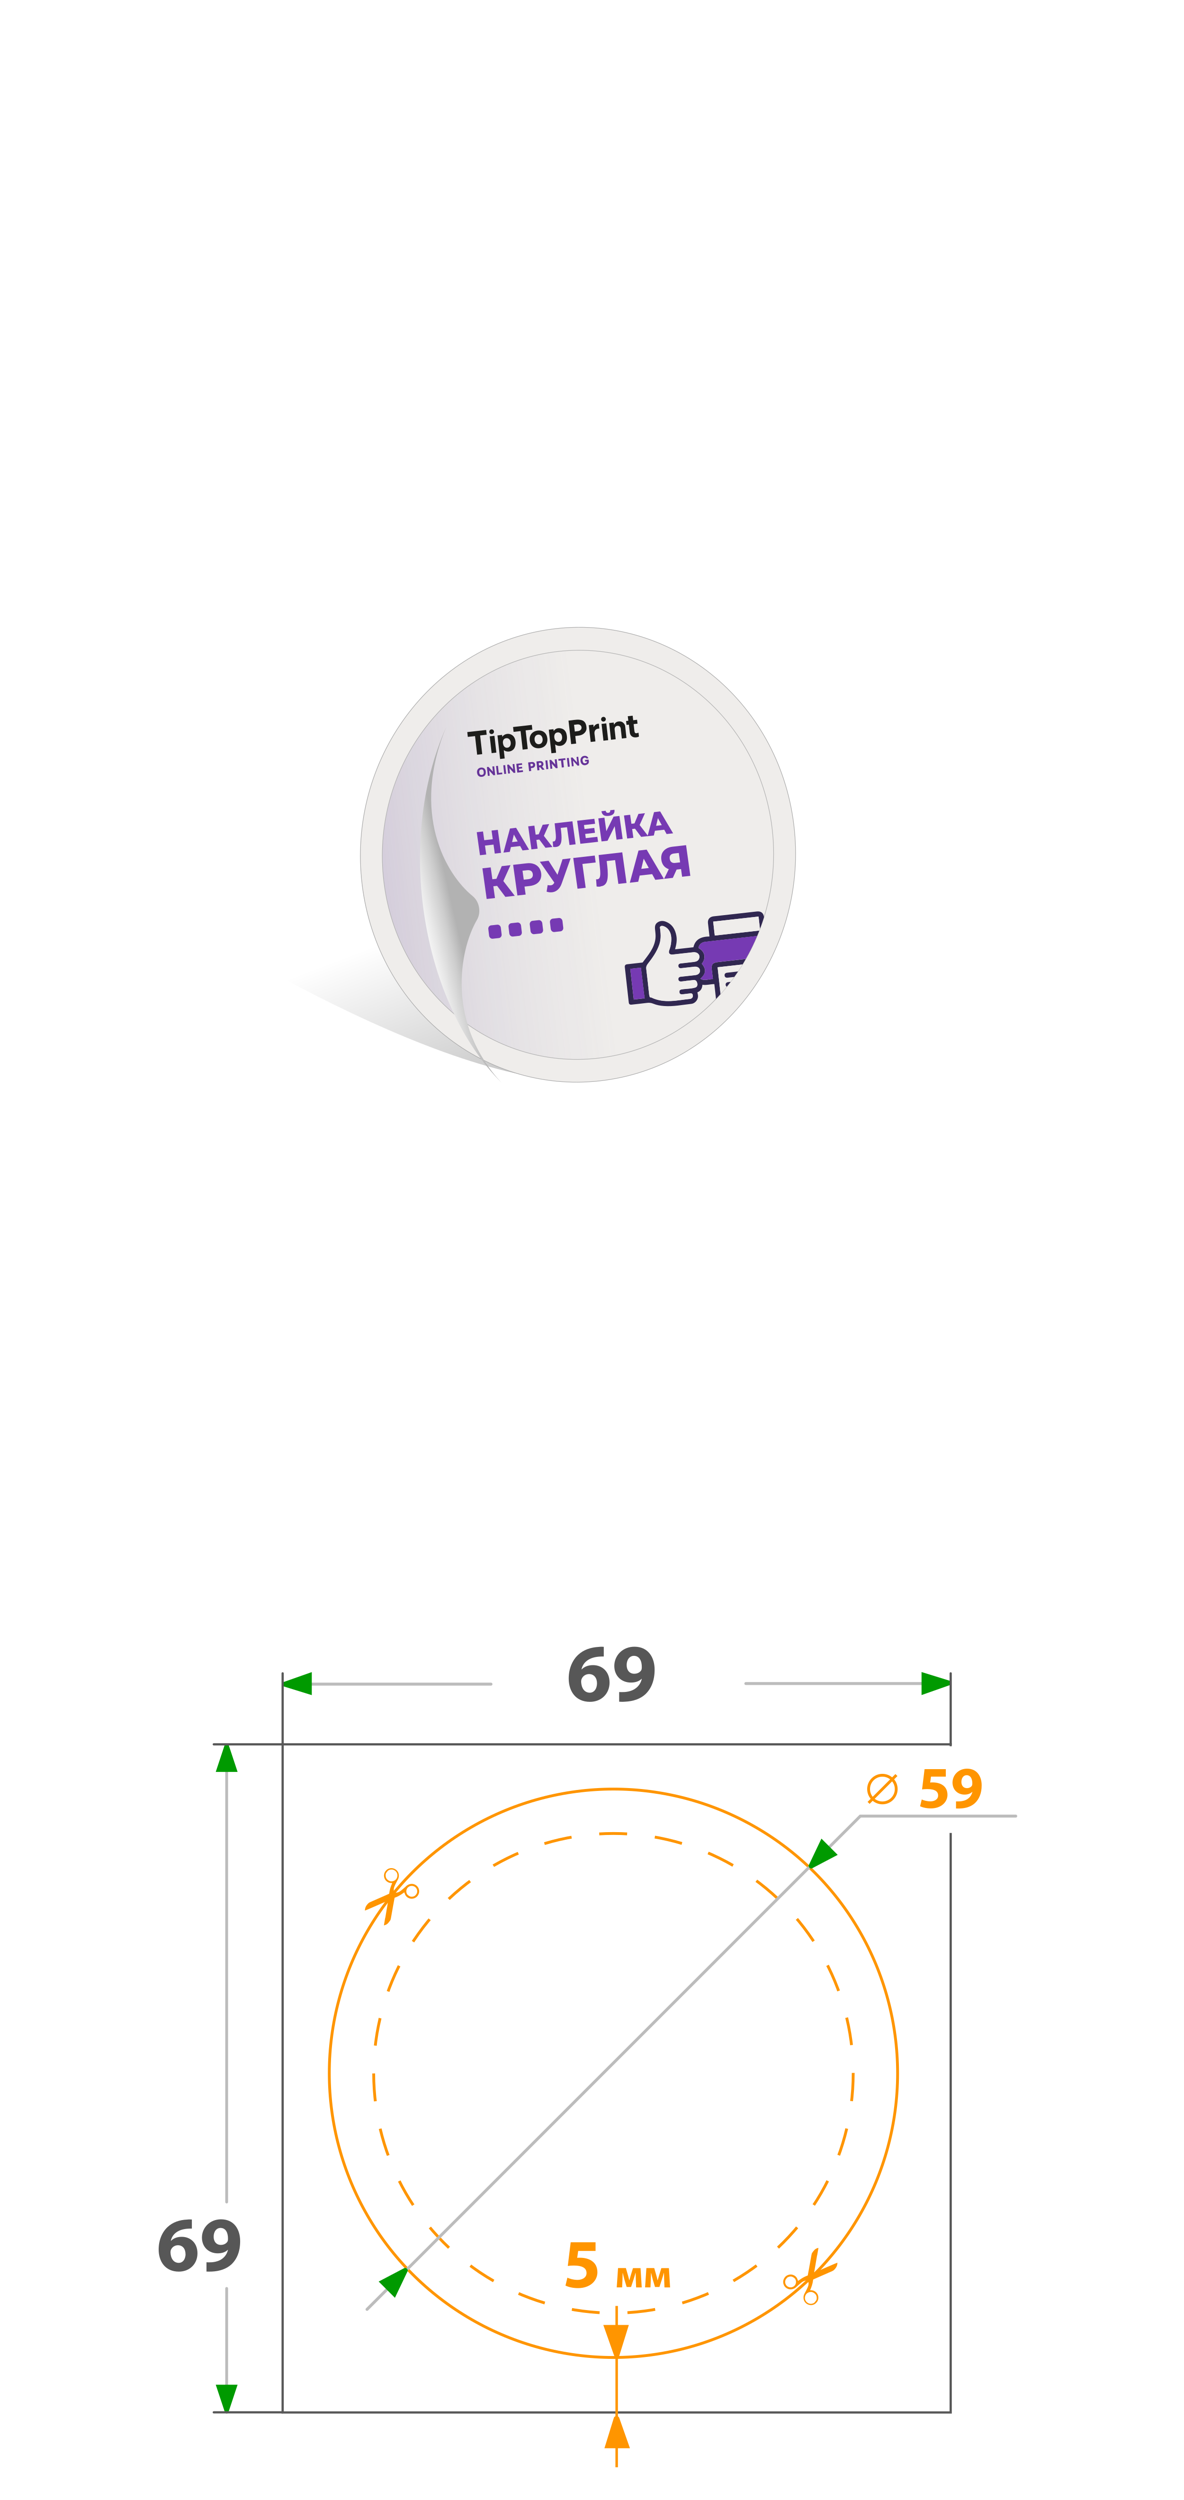 <?xml version="1.0" encoding="UTF-8"?>
<svg id="_Слой_2" data-name="Слой_2" xmlns="http://www.w3.org/2000/svg" xmlns:xlink="http://www.w3.org/1999/xlink" viewBox="0 0 180 379.98">
  <defs>
    <style>
      .cls-1 {
        stroke-dasharray: 4.24 4.24;
      }

      .cls-1, .cls-2, .cls-3, .cls-4, .cls-5, .cls-6, .cls-7, .cls-8 {
        stroke-miterlimit: 10;
      }

      .cls-1, .cls-9, .cls-4, .cls-6, .cls-8 {
        fill: none;
      }

      .cls-1, .cls-7 {
        stroke: #ff9500;
        stroke-width: .43px;
      }

      .cls-10 {
        fill: url(#_Безымянный_градиент_115);
      }

      .cls-11 {
        fill: #ff9500;
      }

      .cls-12 {
        fill: #009a00;
      }

      .cls-13, .cls-3, .cls-7 {
        fill: #fff;
      }

      .cls-2 {
        fill: url(#_Безымянный_градиент_52);
        stroke: #b2b2b2;
        stroke-width: .09px;
      }

      .cls-14 {
        fill: #867d98;
      }

      .cls-3 {
        stroke-width: .34px;
      }

      .cls-3, .cls-8 {
        stroke: #585858;
      }

      .cls-15 {
        fill: url(#_Безымянный_градиент_187);
        filter: url(#drop-shadow-1);
      }

      .cls-16, .cls-5 {
        fill: #efedeb;
      }

      .cls-4 {
        stroke-width: .43px;
      }

      .cls-4, .cls-6 {
        stroke: #bcbcbc;
      }

      .cls-4, .cls-6, .cls-8 {
        stroke-linecap: round;
      }

      .cls-17 {
        clip-path: url(#clippath-1);
      }

      .cls-5 {
        stroke: #ababab;
        stroke-width: .09px;
      }

      .cls-18 {
        fill: #575757;
      }

      .cls-6 {
        stroke-width: .45px;
      }

      .cls-19 {
        fill: #1d1d1b;
      }

      .cls-20 {
        fill: #573085;
      }

      .cls-21 {
        fill: #653398;
      }

      .cls-22 {
        fill: #763ab3;
      }

      .cls-23 {
        clip-path: url(#clippath-2);
      }

      .cls-24 {
        fill: url(#linear-gradient);
      }

      .cls-8 {
        stroke-width: .34px;
      }

      .cls-25 {
        clip-path: url(#clippath);
      }

      .cls-26 {
        fill: #302750;
      }
    </style>
    <linearGradient id="_Безымянный_градиент_115" data-name="Безымянный градиент 115" x1="73.9" y1="137.24" x2="91.1" y2="182.23" gradientUnits="userSpaceOnUse">
      <stop offset="0" stop-color="#000" stop-opacity="0"/>
      <stop offset="1" stop-color="#000" stop-opacity=".4"/>
    </linearGradient>
    <linearGradient id="linear-gradient" x1="107.6" y1="130.24" x2="-17.51" y2="128.8" gradientUnits="userSpaceOnUse">
      <stop offset=".32" stop-color="#b2b2b2"/>
      <stop offset=".34" stop-color="#cdcdcd"/>
      <stop offset=".36" stop-color="#e8e8e8"/>
      <stop offset=".38" stop-color="#f9f9f9"/>
      <stop offset=".39" stop-color="#fff"/>
      <stop offset=".4" stop-color="#f0f0f0"/>
      <stop offset=".41" stop-color="#cbcbcb"/>
      <stop offset=".43" stop-color="#8f8f8f"/>
      <stop offset=".44" stop-color="#666"/>
    </linearGradient>
    <linearGradient id="_Безымянный_градиент_52" data-name="Безымянный градиент 52" x1="119.38" y1="126.03" x2="31.09" y2="136.96" gradientUnits="userSpaceOnUse">
      <stop offset=".33" stop-color="#656198" stop-opacity="0"/>
      <stop offset=".5" stop-color="#655898" stop-opacity=".07"/>
      <stop offset=".8" stop-color="#654398" stop-opacity=".26"/>
      <stop offset="1" stop-color="#653398" stop-opacity=".4"/>
    </linearGradient>
    <linearGradient id="_Безымянный_градиент_187" data-name="Безымянный градиент 187" x1="-949.69" y1="2574.78" x2="-969.5" y2="2557.13" gradientTransform="translate(-1535.44 -2495.49) rotate(-61.98) scale(1.11 1.03) skewX(-10.16)" gradientUnits="userSpaceOnUse">
      <stop offset=".2" stop-color="#b2b2b2"/>
      <stop offset=".26" stop-color="#cdcdcd"/>
      <stop offset=".34" stop-color="#e8e8e8"/>
      <stop offset=".4" stop-color="#f9f9f9"/>
      <stop offset=".46" stop-color="#fff"/>
      <stop offset=".48" stop-color="#f0f0f0"/>
      <stop offset=".54" stop-color="#cbcbcb"/>
      <stop offset=".61" stop-color="#8f8f8f"/>
      <stop offset=".66" stop-color="#666"/>
    </linearGradient>
    <filter id="drop-shadow-1" x="59.76" y="106.37" width="12.38" height="54.13" filterUnits="userSpaceOnUse">
      <feOffset dx="4.09" dy="4.09"/>
      <feGaussianBlur result="blur" stdDeviation="5.45"/>
      <feFlood flood-color="#000" flood-opacity=".25"/>
      <feComposite in2="blur" operator="in"/>
      <feComposite in="SourceGraphic"/>
    </filter>
    <clipPath id="clippath">
      <rect class="cls-9" x="54.31" y="284.52" width="11.01" height="7.89" transform="translate(349.42 342.49) rotate(112.28)"/>
    </clipPath>
    <clipPath id="clippath-1">
      <rect class="cls-9" x="117.47" y="341.96" width="11.01" height="7.89" transform="translate(-243.72 328.54) rotate(-67.72)"/>
    </clipPath>
    <clipPath id="clippath-2">
      <path class="cls-9" d="M117.37,125.82c2.08,17.02-9.44,32.66-25.73,34.94-16.3,2.27-31.2-9.68-33.28-26.7-2.08-17.02,9.44-32.66,25.73-34.94,16.3-2.27,31.2,9.68,33.28,26.7Z"/>
    </clipPath>
  </defs>
  <g id="_Слой_1-2" data-name="Слой_1">
    <g>
      <rect class="cls-13" width="180" height="180"/>
      <path class="cls-10" d="M110.27,139.58s1.88,24.77-22.25,24.77-66.8-28.55-66.8-28.55V60.34l96.59,55.45-7.55,23.79Z"/>
      <path class="cls-24" d="M120.3,125.45c2.3,18.82-10.43,36.11-28.45,38.63-18.02,2.51-34.49-10.7-36.8-29.52-2.3-18.82,10.43-36.11,28.45-38.63,18.02-2.51,34.49,10.7,36.8,29.52Z"/>
      <path class="cls-5" d="M120.68,125.35c2.32,18.92-10.49,36.32-28.61,38.84-18.12,2.53-34.69-10.76-37.01-29.69-2.32-18.92,10.49-36.32,28.61-38.84,18.12-2.53,34.69,10.76,37.01,29.69Z"/>
      <path class="cls-2" d="M117.37,125.82c2.08,17.02-9.44,32.66-25.73,34.94-16.3,2.27-31.2-9.68-33.28-26.7-2.08-17.02,9.44-32.66,25.73-34.94,16.3-2.27,31.2,9.68,33.28,26.7Z"/>
      <g>
        <path class="cls-22" d="M73.92,129.89l-.95.11-.49-3.5.95-.11.49,3.5ZM75.09,128.38l-1.42.16-.11-.82,1.42-.16.11.82ZM74.73,126.25l.95-.11.49,3.5-.95.11-.49-3.5Z"/>
        <path class="cls-22" d="M76.54,129.6l.99-3.66.93-.11,1.97,3.33-.99.11-1.57-2.88.37-.04-.74,3.14-.97.11ZM77.25,128.82l.14-.76,1.63-.19.35.7-2.12.24Z"/>
        <path class="cls-22" d="M80.79,129.11l-.49-3.5.94-.11.49,3.5-.94.11ZM81.28,127.7l-.11-.8,1.21-.14.11.8-1.21.14ZM82.61,127.24h-.89l.78-1.87.99-.11-.89,1.98ZM82.93,128.87l-1.17-1.56.69-.55,1.54,1.99-1.07.12Z"/>
        <path class="cls-22" d="M84.53,128.75c-.06,0-.13,0-.21,0-.07,0-.15,0-.23-.02l-.06-.82s.09,0,.13,0c.13-.01.22-.08.27-.2.05-.12.08-.27.08-.47,0-.2-.01-.43-.04-.69l-.15-1.4,2.7-.31.49,3.5-.93.11-.41-2.93.24.2-1.35.15.16-.25.09.8c.04.34.06.65.06.92,0,.28-.02.51-.07.71-.05.2-.14.36-.26.48-.12.12-.29.19-.5.21Z"/>
        <path class="cls-22" d="M89.06,127.4l1.75-.2.11.76-2.69.3-.49-3.5,2.62-.3.11.76-1.69.19.27,1.97ZM88.8,126.03l1.55-.18.1.74-1.55.18-.1-.74Z"/>
        <path class="cls-22" d="M91.45,127.9l-.49-3.5.93-.11.29,2.05,1.1-2.21.89-.1.49,3.5-.93.11-.28-2.05-1.09,2.21-.89.1ZM92.53,124.02c-.35.04-.61,0-.78-.13-.17-.12-.28-.32-.31-.58l.64-.07c.02.12.06.2.12.25.06.05.15.07.27.06.12-.01.2-.05.25-.12.05-.06.06-.15.05-.27l.64-.07c.04.26-.01.47-.15.63-.14.16-.38.26-.73.3Z"/>
        <path class="cls-22" d="M95.35,127.46l-.49-3.5.94-.11.49,3.5-.94.11ZM95.83,126.05l-.11-.8,1.21-.14.11.8-1.21.14ZM97.17,125.59h-.89s.78-1.87.78-1.87l.99-.11-.89,1.98ZM97.48,127.22l-1.17-1.56.69-.56,1.54,1.99-1.07.12Z"/>
        <path class="cls-22" d="M98.44,127.11l.99-3.66.93-.11,1.97,3.33-.99.11-1.57-2.88.37-.04-.74,3.14-.97.11ZM99.15,126.34l.14-.76,1.64-.19.34.7-2.12.24Z"/>
        <path class="cls-22" d="M73.99,136.65l-.65-4.66,1.26-.14.65,4.66-1.26.14ZM74.64,134.76l-.15-1.07,1.62-.18.15,1.07-1.62.18ZM76.41,134.15h-1.18s1.05-2.49,1.05-2.49l1.33-.15-1.19,2.64ZM76.83,136.33l-1.56-2.08.93-.74,2.06,2.66-1.42.16Z"/>
        <path class="cls-22" d="M78.66,136.12l-.65-4.66,2.04-.23c.41-.05.77-.02,1.08.09.31.1.57.28.77.52.2.24.32.54.37.9.05.35,0,.66-.12.94-.13.28-.33.5-.6.67-.28.17-.62.28-1.03.33l-1.34.15.48-.64.25,1.79-1.26.14ZM79.7,134.32l-.64-.54,1.26-.14c.26-.03.45-.11.56-.25s.15-.31.12-.52c-.03-.22-.12-.38-.26-.48s-.35-.14-.61-.11l-1.26.14.48-.67.36,2.58Z"/>
        <path class="cls-22" d="M84.66,134.72l-2.59-3.73,1.33-.15,1.82,2.87-.56,1.01ZM83.27,134.54c.26.05.47.05.62,0,.15-.05.28-.17.38-.38l.17-.36.09-.14.99-3.05,1.23-.14-1.35,3.81c-.13.38-.31.68-.54.9-.22.22-.49.37-.79.43-.3.06-.62.04-.97-.07l.16-1.01Z"/>
        <path class="cls-22" d="M87.8,135.08l-.65-4.66,3.27-.37.14,1.05-2.3.26.24-.32.54,3.91-1.24.14Z"/>
        <path class="cls-22" d="M91.28,134.77c-.08,0-.18.01-.27.01-.1,0-.2-.01-.31-.03l-.08-1.09c.06,0,.12,0,.18,0,.17-.02.3-.11.36-.26.07-.15.1-.36.1-.63,0-.27-.02-.57-.06-.93l-.19-1.87,3.59-.41.65,4.66-1.24.14-.54-3.91.32.26-1.8.2.21-.34.12,1.07c.05.45.08.87.08,1.23,0,.37-.03.69-.09.95-.07.27-.18.48-.34.63-.16.16-.38.25-.66.28Z"/>
        <path class="cls-22" d="M95.75,134.18l1.32-4.89,1.24-.14,2.62,4.44-1.31.15-2.1-3.84.5-.06-.99,4.19-1.29.15ZM96.71,133.15l.19-1.01,2.18-.25.46.94-2.83.32Z"/>
        <path class="cls-22" d="M103.7,133.28l-.2-1.45.34.24-1.13.13c-.4.04-.75.01-1.06-.09-.31-.11-.56-.28-.75-.52-.19-.24-.31-.54-.36-.89-.05-.37-.01-.69.11-.98.13-.28.33-.51.61-.69.28-.18.62-.29,1.03-.33l2.01-.23.65,4.66-1.24.14ZM100.96,133.59l.88-1.81,1.27-.14-.82,1.8-1.33.15ZM103.44,131.42l-.29-2.09.35.29-1.04.12c-.25.03-.42.11-.53.24-.11.13-.15.32-.11.56.03.24.12.41.26.51.14.11.33.15.57.12l1.05-.12-.25.36Z"/>
      </g>
      <g>
        <path class="cls-22" d="M75.84,142.59l-.93.1c-.27.03-.51-.18-.55-.46l-.12-1c-.04-.28.15-.54.42-.57l.93-.1c.27-.03.51.18.55.46l.12,1c.04.28-.15.54-.42.57Z"/>
        <path class="cls-22" d="M78.91,142.26l-.93.1c-.27.03-.51-.18-.55-.46l-.12-1c-.04-.28.15-.54.42-.57l.93-.1c.27-.03.51.18.55.46l.12,1c.04.28-.15.54-.42.57Z"/>
        <path class="cls-22" d="M82.14,141.9l-.93.1c-.27.03-.51-.18-.55-.46l-.12-1c-.04-.28.15-.54.42-.57l.93-.1c.27-.03.51.18.55.46l.12,1c.04.28-.15.54-.42.57Z"/>
        <path class="cls-22" d="M85.21,141.57l-.93.1c-.27.03-.51-.18-.55-.46l-.12-1c-.04-.28.15-.54.42-.57l.93-.1c.27-.03.51.18.55.46l.12,1c.04.28-.15.54-.42.57Z"/>
      </g>
      <path class="cls-9" d="M120.68,125.35c2.32,18.92-10.49,36.32-28.61,38.84-7.18,1-14.11-.48-20.01-3.81-6.55-7.57-10.2-14.69-11.74-26.13-1.44-10.62.07-20.24,3.45-27.86,5.07-5.68,11.99-9.63,19.91-10.74,18.12-2.53,34.69,10.76,37.01,29.69Z"/>
      <path class="cls-15" d="M67.78,132.14c1.02.82,1.3,2.46.65,3.58-2.76,4.71-4.64,15.79,3.72,24.77-12.06-12.1-16.24-36.47-8.38-54.13-5.45,13.17-.1,22.46,4.01,25.77Z"/>
      <g>
        <rect class="cls-13" y="199.98" width="180" height="180"/>
        <rect class="cls-3" x="42.97" y="265.15" width="101.56" height="101.56"/>
        <g>
          <path class="cls-18" d="M91.79,251.8c-.21-.01-.44,0-.74.02-1.69.14-2.43,1-2.65,1.93h.04c.4-.4.97-.64,1.72-.64,1.36,0,2.51.96,2.51,2.65s-1.24,2.93-2.98,2.93c-2.17,0-3.23-1.61-3.23-3.54,0-1.52.56-2.8,1.45-3.62.8-.74,1.86-1.12,3.12-1.19.35-.04.59-.03.76-.01v1.46ZM90.76,255.87c0-.75-.4-1.4-1.21-1.4-.51,0-.94.31-1.11.71-.06.11-.09.26-.09.49.04.86.45,1.63,1.32,1.63.66,0,1.09-.61,1.09-1.44Z"/>
          <path class="cls-18" d="M94.13,257.2c.25.02.45.01.82,0,.59-.04,1.17-.2,1.6-.5.54-.36.89-.9,1.02-1.51h-.03c-.36.36-.9.57-1.63.57-1.37,0-2.52-.95-2.52-2.53s1.27-2.92,3.06-2.92c2.08,0,3.07,1.6,3.07,3.49,0,1.7-.54,2.92-1.42,3.75-.77.7-1.85,1.07-3.11,1.12-.31.03-.65.01-.86,0v-1.47ZM95.27,253.12c0,.7.39,1.3,1.15,1.3.52,0,.89-.24,1.06-.52.06-.12.09-.25.09-.49.01-.86-.31-1.71-1.2-1.71-.64,0-1.1.57-1.1,1.42Z"/>
        </g>
        <g>
          <line class="cls-6" x1="43.87" y1="256" x2="74.64" y2="256"/>
          <path class="cls-12" d="M43.17,255.66l4.23-1.49v3.5l-4.23-1.31c-.26-.16-.26-.54,0-.7Z"/>
        </g>
        <g>
          <line class="cls-6" x1="113.39" y1="255.91" x2="143.62" y2="255.91"/>
          <path class="cls-12" d="M144.33,256.17l-4.23,1.49v-3.5l4.23,1.31c.26.16.26.54,0,.7Z"/>
        </g>
        <line class="cls-8" x1="42.97" y1="265.15" x2="42.97" y2="254.36"/>
        <line class="cls-8" x1="144.53" y1="265.15" x2="144.53" y2="254.36"/>
        <circle class="cls-7" cx="93.26" cy="315.15" r="43.2"/>
        <g>
          <circle class="cls-13" cx="93.26" cy="315.15" r="36.45"/>
          <circle class="cls-1" cx="93.26" cy="315.15" r="36.45"/>
        </g>
        <g class="cls-25">
          <path class="cls-11" d="M58.56,291.52c-.06.37-.13.74-.19,1.11,0,0,0,.02,0,.03h0s.03,0,.05,0c.2-.05.39-.14.54-.29.13-.13.24-.29.35-.44.04-.05.06-.11.08-.18.02-.07.04-.15.05-.23.11-.64.23-1.27.34-1.91.07-.36.13-.72.2-1.08,0-.05.03-.08.08-.09.06-.02.13-.05.19-.07.42-.17.79-.42,1.15-.68.02-.01.04-.03.06-.05,0,0,.01.01.01.02.02.05.03.1.05.15.1.31.28.54.57.69.5.26,1.1.06,1.37-.29.24-.31.32-.64.23-1-.08-.3-.26-.54-.54-.7-.43-.25-.91-.16-1.26.08-.09.06-.17.14-.25.22-.24.21-.47.42-.73.62-.25.19-.53.29-.84.28-.1,0-.12-.02-.15-.11-.08-.26-.08-.53.02-.78.14-.36.33-.7.51-1.04.09-.16.16-.33.18-.52.06-.5-.18-.95-.62-1.17-.46-.23-.98-.11-1.26.18-.11.11-.21.22-.27.36-.25.54-.05,1.29.68,1.55.12.04.25.05.38.05.03,0,.06,0,.09,0-.01.03-.02.05-.03.07-.19.45-.35.91-.41,1.4,0,.04-.01.08-.02.12,0,.03-.02.05-.05.06-.13.06-.27.12-.4.18-.8.35-1.61.71-2.41,1.06-.07.03-.13.06-.19.1-.11.07-.2.17-.29.27-.23.27-.35.58-.35.93h0c.17-.07.35-.14.52-.21.95-.41,1.9-.83,2.85-1.24.05-.02.1-.04.16-.07,0,.03,0,.05,0,.08-.15.86-.3,1.71-.44,2.57ZM62.01,288.07c-.29-.26-.32-.78-.05-1.11.29-.35.82-.39,1.17-.11.33.27.42.82.09,1.17-.12.18-.31.26-.53.29-.27.03-.48-.07-.67-.24ZM58.64,284.88c.02-.14.11-.25.22-.38.1-.17.28-.27.5-.31.22-.04.42,0,.61.11.41.24.56.72.37,1.15-.13.3-.38.46-.7.52-.24.04-.45-.03-.65-.18-.32-.23-.4-.54-.35-.91ZM59.41,287.97c.07-.09.19-.1.28-.04.09.07.1.2.04.29-.07.08-.21.1-.3.03-.07-.06-.08-.2-.02-.28Z"/>
        </g>
        <g class="cls-17">
          <path class="cls-11" d="M124.23,342.84c.06-.37.13-.74.19-1.11,0,0,0-.02,0-.03h0s-.03,0-.05,0c-.2.05-.39.14-.54.29-.13.13-.24.29-.35.44-.04.05-.06.11-.08.18-.02.07-.04.15-.05.23-.11.64-.23,1.27-.34,1.91-.07.36-.13.72-.2,1.08,0,.05-.03.08-.08.09-.06.02-.13.05-.19.07-.42.17-.79.42-1.15.68-.02.01-.04.03-.06.05,0,0-.01-.01-.01-.02-.02-.05-.03-.1-.05-.15-.1-.31-.28-.54-.57-.69-.5-.26-1.1-.06-1.37.29-.24.31-.32.64-.23,1,.08.3.26.54.54.7.43.25.91.16,1.26-.08.09-.06.17-.14.25-.22.24-.21.47-.42.73-.62.25-.19.53-.29.84-.28.1,0,.12.02.15.11.08.26.08.53-.02.78-.14.36-.33.7-.51,1.04-.09.16-.16.33-.18.52-.06.5.18.95.62,1.17.46.23.98.11,1.26-.18.11-.11.21-.22.27-.36.25-.54.05-1.29-.68-1.55-.12-.04-.25-.05-.38-.05-.03,0-.06,0-.09,0,.01-.03.02-.05.03-.07.19-.45.35-.91.41-1.4,0-.04.01-.08.02-.12,0-.03.02-.05.05-.06.13-.06.27-.12.4-.18.8-.35,1.61-.71,2.41-1.06.07-.03.13-.06.19-.1.11-.07.2-.17.29-.27.23-.27.35-.58.35-.93h0c-.17.07-.35.14-.52.21-.95.41-1.9.83-2.85,1.24-.05.02-.1.04-.16.07,0-.03,0-.05,0-.08.15-.86.3-1.71.44-2.57ZM120.78,346.29c.29.26.32.78.05,1.11-.29.35-.82.39-1.17.11-.33-.27-.42-.82-.09-1.17.12-.18.31-.26.53-.29.27-.03.48.07.67.24ZM124.15,349.49c-.02.14-.11.25-.22.38-.1.17-.28.27-.5.31-.22.04-.42,0-.61-.11-.41-.24-.56-.72-.37-1.15.13-.3.38-.46.7-.52.24-.04.45.03.65.18.32.23.4.54.35.91ZM123.38,346.39c-.07.09-.19.1-.28.04-.09-.07-.1-.2-.04-.29.07-.08.21-.1.3-.03.07.06.08.2.02.28Z"/>
        </g>
        <rect class="cls-13" x="130.79" y="265.44" width="23.63" height="13.18"/>
        <g>
          <path class="cls-11" d="M143.82,270.06h-2.28l-.13.9c.13-.02.24-.02.38-.02.56,0,1.14.13,1.54.42.44.3.71.79.71,1.47,0,1.09-.94,2.06-2.52,2.06-.71,0-1.31-.16-1.64-.33l.25-1.03c.25.13.79.29,1.32.29.57,0,1.17-.27,1.17-.89s-.48-.98-1.65-.98c-.33,0-.55.02-.79.05l.38-3.08h3.23v1.13Z"/>
          <path class="cls-11" d="M145.33,273.82c.18.02.33,0,.6,0,.42-.03.85-.14,1.16-.36.39-.26.64-.65.74-1.09h-.02c-.26.26-.65.42-1.18.42-.99,0-1.82-.69-1.82-1.83s.92-2.11,2.21-2.11c1.51,0,2.22,1.16,2.22,2.53,0,1.23-.39,2.11-1.03,2.71-.56.51-1.34.78-2.25.81-.23.02-.47,0-.62,0v-1.07ZM146.16,270.87c0,.51.28.94.83.94.38,0,.64-.17.77-.38.04-.09.06-.18.06-.35,0-.62-.23-1.24-.87-1.24-.46,0-.79.42-.79,1.03Z"/>
        </g>
        <g>
          <circle class="cls-7" cx="134.15" cy="271.95" r="2.1"/>
          <line class="cls-7" x1="132.05" y1="274.05" x2="136.28" y2="269.82"/>
        </g>
        <polyline class="cls-6" points="55.8 351.04 130.79 276.06 154.42 276.06"/>
        <path class="cls-12" d="M61.97,345.23l-1.93,4.05-2.47-2.47,3.92-2.06c.3-.07.56.2.49.49Z"/>
        <path class="cls-12" d="M122.95,283.53l1.93-4.05,2.47,2.47-3.92,2.06c-.3.07-.56-.2-.49-.49Z"/>
        <line class="cls-4" x1="34.46" y1="265.33" x2="34.46" y2="334.72"/>
        <line class="cls-4" x1="34.46" y1="347.86" x2="34.46" y2="366.69"/>
        <path class="cls-12" d="M34.13,366.5l-1.33-4.01h3.32l-1.33,4.01c-.15.25-.51.25-.66,0Z"/>
        <line class="cls-8" x1="32.5" y1="366.69" x2="42.97" y2="366.69"/>
        <path class="cls-12" d="M34.13,265.33l-1.33,4.01h3.32l-1.33-4.01c-.15-.25-.51-.25-.66,0Z"/>
        <line class="cls-8" x1="32.5" y1="265.15" x2="42.97" y2="265.15"/>
        <g>
          <path class="cls-18" d="M29.18,338.76c-.2-.01-.41,0-.7.02-1.6.13-2.31.95-2.51,1.83h.04c.38-.38.92-.6,1.63-.6,1.29,0,2.38.91,2.38,2.51s-1.17,2.78-2.83,2.78c-2.06,0-3.07-1.53-3.07-3.36,0-1.44.53-2.65,1.37-3.43.76-.7,1.76-1.07,2.96-1.12.33-.04.56-.02.72-.01v1.38ZM28.2,342.62c0-.71-.38-1.33-1.15-1.33-.49,0-.89.3-1.05.67-.06.11-.08.25-.08.46.04.82.43,1.55,1.26,1.55.63,0,1.03-.58,1.03-1.36Z"/>
          <path class="cls-18" d="M31.39,343.88c.24.02.43.01.78,0,.56-.04,1.11-.19,1.52-.47.51-.34.84-.85.97-1.43h-.02c-.34.34-.85.54-1.55.54-1.3,0-2.39-.9-2.39-2.4s1.21-2.77,2.9-2.77c1.98,0,2.91,1.52,2.91,3.32,0,1.61-.51,2.77-1.35,3.55-.73.66-1.75,1.02-2.95,1.07-.3.02-.62.01-.82,0v-1.4ZM32.48,340.01c0,.66.37,1.23,1.09,1.23.5,0,.84-.23,1.01-.5.06-.12.08-.24.08-.46.01-.82-.3-1.62-1.14-1.62-.6,0-1.04.54-1.04,1.35Z"/>
        </g>
        <g>
          <g>
            <path class="cls-11" d="M90.56,342.16h-2.66l-.15,1.05c.15-.02.27-.02.44-.02.65,0,1.33.15,1.8.5.52.35.83.92.83,1.72,0,1.28-1.1,2.4-2.94,2.4-.83,0-1.53-.19-1.91-.39l.29-1.2c.29.15.92.34,1.54.34.67,0,1.37-.32,1.37-1.04s-.56-1.14-1.93-1.14c-.38,0-.64.02-.92.06l.44-3.6h3.78v1.32Z"/>
            <path class="cls-11" d="M93.99,344.76h1.16l.32,1.11c.05.17.13.47.19.74h.02c.05-.2.15-.52.23-.8l.32-1.04h1.15l.18,2.93h-.85l-.05-1.18c0-.25-.02-.68-.03-1.03h-.02c-.11.39-.13.49-.28.96l-.39,1.19h-.67l-.35-1.16c-.08-.28-.17-.7-.24-.97h-.02c-.01.37-.02.78-.03,1.03l-.05,1.16h-.82l.2-2.93Z"/>
            <path class="cls-11" d="M98.3,344.76h1.16l.32,1.11c.05.17.13.47.19.74h.02c.05-.2.15-.52.23-.8l.32-1.04h1.15l.18,2.93h-.85l-.05-1.18c0-.25-.02-.68-.03-1.03h-.02c-.11.39-.13.49-.28.96l-.39,1.19h-.67l-.35-1.16c-.08-.28-.17-.7-.24-.97h-.02c-.01.37-.02.78-.03,1.03l-.05,1.16h-.82l.2-2.93Z"/>
          </g>
          <path class="cls-11" d="M94.12,367.47l1.65,4.68h-3.88s1.45-4.68,1.45-4.68c.18-.29.6-.29.77,0Z"/>
          <rect class="cls-11" x="81.49" y="362.59" width="24.52" height=".38" transform="translate(456.53 269.03) rotate(90)"/>
          <path class="cls-11" d="M93.37,358.09l-1.65-4.68h3.88l-1.45,4.68c-.18.29-.6.29-.77,0Z"/>
        </g>
      </g>
      <g>
        <g>
          <path class="cls-19" d="M87.46,111.88l.13,1.15-.76.08c-.13-1.19-.27-2.37-.4-3.57.57-.04,1.14-.2,1.71-.13.67.07,1,.49,1.03,1.26.02.49-.38.95-.92,1.09-.25.07-.51.07-.78.12ZM87.39,111.2c.34-.08.74,0,.95-.34.11-.18.09-.44-.07-.59-.29-.28-.66-.1-1-.1l.12,1.03Z"/>
          <path class="cls-19" d="M83.43,110.92l.71-.08.03.28c.3-.42.71-.5,1.15-.39.47.11.73.46.82.92.1.51.1,1.01-.3,1.42-.38.38-1.01.42-1.44.09l.14,1.26-.71.08-.4-3.58ZM84.27,112.1c.05.44.31.71.66.68.37-.04.57-.35.52-.8-.04-.42-.32-.68-.67-.65-.37.03-.56.33-.51.77Z"/>
          <path class="cls-19" d="M76.59,114.03l.14,1.26-.7.08c-.13-1.19-.27-2.38-.4-3.58l.7-.08.03.29c.38-.54,1.16-.6,1.64-.14.49.47.52,1.57.05,2.06-.37.38-1.01.44-1.46.11ZM76.47,112.99c.05.45.31.71.66.67.36-.04.56-.37.51-.81-.05-.42-.33-.68-.68-.64-.36.04-.55.33-.5.78Z"/>
          <path class="cls-19" d="M83.21,112.22c.09.83-.37,1.42-1.18,1.51-.83.09-1.41-.39-1.5-1.23-.08-.77.42-1.36,1.24-1.45.77-.08,1.35.39,1.43,1.17ZM82.49,112.32c-.05-.42-.32-.69-.69-.65-.36.04-.58.36-.53.78.05.45.32.71.69.67.37-.04.58-.36.53-.8Z"/>
          <path class="cls-19" d="M80.22,113.86l-.76.09c-.1-.94-.21-1.87-.32-2.82l-1.06.12-.08-.74,2.85-.32.08.72-1.02.11c.11.95.21,1.89.32,2.84Z"/>
          <path class="cls-19" d="M71.12,112.02l-.08-.74,2.87-.32.08.72-1,.11c.11.95.21,1.89.32,2.84l-.77.09c-.11-.94-.21-1.88-.32-2.83l-1.1.12Z"/>
          <path class="cls-19" d="M93.59,112.37l-.7.08-.28-2.54.69-.08.04.33c.16-.27.36-.43.63-.48.28-.05.54-.02.76.17.16.14.28.3.31.51.07.6.14,1.21.2,1.82l-.7.08c-.06-.5-.11-1.01-.17-1.51-.04-.31-.24-.45-.54-.41-.26.04-.42.26-.39.55.05.48.11.96.16,1.46Z"/>
          <path class="cls-19" d="M95.6,110.15l-.35.04-.07-.59.34-.04-.08-.69.74-.08.08.69.59-.07.07.59-.59.07c.04.34.07.67.11.99.05.42.17.48.63.31l.07.59c-.22.11-.46.15-.7.12-.37-.05-.64-.32-.69-.7-.05-.4-.09-.8-.14-1.23Z"/>
          <path class="cls-19" d="M91.04,110.01l.08.74c-.35,0-.65.11-.73.5-.04.2.01.4.03.59.03.28.06.57.1.86l-.72.08-.29-2.55.7-.08.04.38c.17-.34.42-.51.78-.53Z"/>
          <path class="cls-19" d="M75.46,114.4l-.72.08-.29-2.55.72-.08c.1.85.19,1.7.29,2.55Z"/>
          <path class="cls-19" d="M74.39,111.27c-.02-.21.12-.38.33-.4.19-.02.36.13.38.32.02.19-.13.37-.32.39-.2.02-.38-.12-.4-.32Z"/>
          <path class="cls-19" d="M92.46,112.51l-.72.08-.29-2.55.72-.08c.1.85.19,1.7.29,2.55Z"/>
          <path class="cls-19" d="M91.39,109.37c-.02-.21.12-.38.33-.4.19-.02.36.13.38.32.02.19-.13.37-.32.39-.2.02-.38-.12-.4-.32Z"/>
        </g>
        <g>
          <g>
            <path class="cls-21" d="M83.52,115.53l.25-.03c.19.21.4.43.65.71l-.09-.77.3-.03.15,1.34-.26.03c-.2-.21-.4-.44-.64-.7l.09.76-.29.03-.15-1.34Z"/>
            <path class="cls-21" d="M89.24,115.74l-.28.03-.03-.25.54-.06c.14.45.02.7-.39.83-.35.11-.69-.08-.8-.45-.12-.41.05-.8.39-.91.37-.11.68.02.78.34l-.27.03c-.13-.14-.3-.19-.47-.06-.21.16-.16.38-.08.59.06.17.21.21.37.18.14-.03.25-.1.24-.28Z"/>
            <path class="cls-21" d="M81.7,117.09l-.15-1.34c.16-.02.3-.03.45-.05.23-.03.44-.01.56.22.12.23.06.44-.14.61.12.15.24.29.37.45l-.34.04c-.11-.13-.22-.26-.33-.4l-.16.02.05.43-.31.03ZM82.23,115.98c-.12-.03-.23-.04-.33.01l.04.36c.13-.04.27.01.35-.13.05-.09,0-.16-.06-.24Z"/>
            <path class="cls-21" d="M87.12,115.66l.09.8-.27.03-.15-1.32.24-.03c.22.24.45.49.71.77l-.09-.85.26-.03c.05.44.1.88.15,1.33l-.25.03c-.22-.24-.45-.49-.67-.74Z"/>
            <path class="cls-21" d="M80.71,116.75l.05.44-.32.04-.15-1.33c.21-.02.42-.06.63-.07.25,0,.43.17.44.42.01.25-.15.44-.4.48-.08.01-.16.02-.25.03ZM80.67,116.48c.13,0,.26,0,.34-.11.05-.08.03-.17-.04-.25-.11-.02-.22-.04-.33,0l.04.36Z"/>
            <path class="cls-21" d="M85.29,115.6l-.38.04-.03-.27,1.06-.12.03.26-.36.04.12,1.08-.32.04c-.04-.34-.08-.7-.12-1.07Z"/>
            <path class="cls-21" d="M86.62,116.53l-.29.03-.15-1.32.29-.03.15,1.32Z"/>
            <path class="cls-21" d="M83.06,116.93l-.15-1.33.3-.03.15,1.33-.3.03Z"/>
          </g>
          <g>
            <path class="cls-21" d="M73.11,116.68c.44-.04.71.19.74.65.04.43-.19.71-.59.75-.44.04-.7-.2-.74-.69-.03-.37.22-.67.59-.71ZM73.54,117.33c-.03-.21-.1-.4-.37-.37-.24.02-.34.18-.31.47.03.23.12.4.39.36.27-.03.31-.22.29-.46Z"/>
            <path class="cls-21" d="M74.94,117.32l-.09-.81.28-.03.15,1.34-.25.03c-.2-.22-.41-.45-.67-.73l.09.79-.28.03-.15-1.34.24-.03c.22.24.44.48.68.74Z"/>
            <path class="cls-21" d="M77.25,117.59l-.15-1.34.24-.03c.22.24.44.48.68.74l-.09-.8.27-.03.15,1.33-.25.03c-.2-.22-.42-.46-.66-.72l.09.79-.28.03Z"/>
            <path class="cls-21" d="M78.64,117.44l-.15-1.33.86-.1.03.25-.55.06.03.29.5-.06.03.25-.5.06.03.28.57-.06.03.26-.87.1Z"/>
            <path class="cls-21" d="M75.83,117.49l.51-.06.03.25-.81.09-.15-1.33.29-.03.12,1.08Z"/>
            <path class="cls-21" d="M76.51,116.33l.29-.03.15,1.32-.29.03-.15-1.32Z"/>
          </g>
        </g>
      </g>
      <g class="cls-23">
        <g>
          <path class="cls-26" d="M115.15,152.4c-1.65.19-3.31.38-4.96.56-.81.09-1.24-.26-1.33-1.03-.09-.78-.17-1.56-.26-2.34-.61,0-1.19.2-1.81.1-.04.51-.22.94-.77,1.15.04.24.13.47.09.72-.06.48-.47.97-.99,1.03-1.39.15-2.77.44-4.18.33-.56-.04-1.11-.14-1.62-.35-.33-.14-.65-.17-1-.12-.76.1-1.52.17-2.29.26-.28.03-.41-.07-.44-.33-.2-1.79-.4-3.58-.6-5.36-.03-.28.09-.42.39-.45.76-.08,1.52-.17,2.31-.26.84-1.12,1.79-2.19,1.96-3.66.05-.45-.01-.89-.06-1.33-.05-.43-.03-.84.38-1.11.43-.29.9-.27,1.36-.06.91.4,1.32,1.16,1.49,2.06.14.7,0,1.4-.19,2.09.94-.11,1.86-.21,2.79-.31.28-1.26,1.24-1.62,2.44-1.64-.08-.7-.15-1.37-.23-2.04-.06-.56.26-.95.84-1.02,2.2-.25,4.39-.49,6.59-.74.62-.07,1.01.23,1.08.82.07.66.15,1.32.22,1.99.42,0,.81-.12,1.22-.08.85.09,1.54.73,1.64,1.54.15,1.28.29,2.57.43,3.85.1.94-.55,1.72-1.52,1.83-.25.03-.51.06-.78.09.09.82.18,1.64.28,2.46.07.65-.3,1.11-.98,1.19-.47.06-.95.11-1.42.16-.02,0-.04,0-.07,0ZM98,151.71c-.05-.38-.11-.76-.15-1.14-.14-1.16-.28-2.32-.42-3.49,0,0,0,0,.01-.01,0,0,0,.01,0,.02l-1.62.18c.18,1.56.35,3.1.52,4.63,0,0-.01.01-.02.02,0,0,.02.01.02.02.55-.06,1.11-.13,1.66-.19,0,0,.01,0,.02,0,0-.01-.01-.02-.02-.03ZM104.29,149.11l-.17.02c-.17.02-.35.04-.52.06-.02,0-.05,0-.07,0-.25,0-.39-.13-.41-.35-.01-.24.14-.37.4-.39.73-.08,1.46-.16,2.19-.24.46-.05.74-.34.71-.72-.03-.37-.38-.6-.86-.55-.66.07-1.31.14-1.97.22-.28.04-.44-.08-.47-.33-.02-.24.13-.37.39-.4.67-.07,1.34-.15,2.02-.23.3-.04.58-.13.72-.43.28-.57-.16-1.1-.87-1.03-1.04.11-2.08.23-3.12.35-.46.05-.68-.23-.52-.65.21-.54.31-1.1.32-1.67.02-.96-.42-1.72-1.14-1.98-.22-.08-.43-.12-.6.12.12.88.21,1.76-.08,2.63-.37,1.11-1.06,2.06-1.77,2.98-.18.24-.26.47-.22.77.16,1.27.29,2.54.43,3.8.02.17.04.34.13.49.08.01.17.01.24.05,1.93.93,3.93.4,5.91.19.05,0,.11-.04.16-.07.21-.13.24-.34.19-.55-.06-.21-.23-.23-.43-.2-.33.05-.67.07-1.01.12-.29.04-.55.03-.59-.32-.04-.35.22-.4.51-.44.63-.08,1.27-.08,1.88-.25.35-.1.4-.41.32-.7-.07-.28-.23-.49-.59-.44-.37.05-.74.08-1.11.12ZM106.68,146.48c.72.85.67,1.51-.2,2.29.64.41,1.27.03,1.9.06-.06-.53-.11-1.01-.17-1.49-.08-.74.14-1,.9-1.09,2.29-.26,4.57-.52,6.86-.77.91-.1,1.1.05,1.2.93.05.46.1.92.16,1.41.32-.04.59-.06.85-.1.4-.05.75-.46.71-.85-.14-1.28-.27-2.57-.42-3.85-.07-.64-.53-1.06-1.11-.99-3.4.37-6.8.76-10.2,1.14-.55.06-1.01.56-.93.96.95.52,1.15,1.55.45,2.36ZM109.09,147.03c0,.09.02.16.03.24.17,1.52.35,3.04.5,4.56.03.33.2.41.5.37,2.12-.24,4.24-.48,6.37-.71.28-.03.39-.14.35-.42-.18-1.55-.35-3.1-.53-4.66,0-.07-.02-.13-.03-.19l-7.19.81ZM108.66,142.21l6.9-.77-.24-2.12-6.9.77c.08.7.16,1.4.24,2.12Z"/>
          <path class="cls-16" d="M103.6,149.19c.17-.02.35-.04.52-.06.06,0,.11-.01.17-.02.37-.04.74-.07,1.11-.12.36-.05.52.16.59.44.07.3.03.6-.32.7-.61.18-1.25.17-1.88.25-.29.04-.54.09-.51.44.04.35.3.36.59.32.33-.05.67-.07,1.01-.12.2-.03.37,0,.43.2.06.21.03.41-.19.55-.05.03-.1.06-.16.07-1.98.2-3.98.74-5.91-.19-.07-.03-.16-.03-.24-.05-.09-.15-.11-.32-.13-.49-.14-1.27-.27-2.54-.43-3.8-.04-.3.03-.53.22-.77.72-.92,1.4-1.87,1.77-2.98.29-.87.2-1.75.08-2.63.17-.23.38-.2.6-.12.72.26,1.16,1.02,1.14,1.98,0,.57-.11,1.13-.32,1.67-.16.41.07.7.52.65,1.04-.11,2.08-.24,3.12-.35.71-.07,1.15.46.87,1.03-.14.29-.42.39-.72.43-.67.08-1.34.16-2.02.23-.26.03-.41.15-.39.4.02.25.19.36.47.33.65-.08,1.31-.15,1.97-.22.47-.05.82.18.86.55.03.38-.25.67-.71.72-.73.08-1.46.17-2.19.24-.26.03-.41.15-.4.39.01.22.15.36.41.35.02,0,.05,0,.07,0Z"/>
          <path class="cls-22" d="M106.68,146.48c.71-.8.51-1.84-.45-2.36-.08-.4.38-.89.93-.96,3.4-.39,6.8-.77,10.2-1.14.58-.06,1.04.36,1.11.99.14,1.28.28,2.56.42,3.85.04.39-.3.8-.71.85-.27.04-.54.06-.85.1-.05-.49-.11-.95-.16-1.41-.1-.88-.3-1.03-1.2-.93-2.29.26-4.57.52-6.86.77-.76.09-.98.36-.9,1.09.05.48.11.96.17,1.49-.62-.03-1.26.35-1.9-.06.87-.79.92-1.44.2-2.29ZM116.37,144.28c.22-.04.51-.08.79-.14.21-.04.29-.19.27-.39-.03-.2-.15-.29-.36-.26-.38.04-.77.09-1.15.13-.14.02-.22.1-.27.22-.13.33.13.51.72.45Z"/>
          <path class="cls-16" d="M109.09,147.03l7.19-.81c.01.06.03.13.03.19.18,1.55.34,3.1.53,4.66.03.28-.08.39-.35.42-2.12.23-4.25.47-6.37.71-.31.03-.47-.04-.5-.37-.16-1.52-.33-3.04-.5-4.56,0-.08-.02-.15-.03-.24ZM112.86,148.36c.75-.08,1.49-.17,2.24-.25.25-.03.4-.15.38-.41-.02-.26-.2-.37-.44-.34-1.5.16-3,.33-4.5.51-.24.03-.42.17-.38.44.04.27.23.34.49.31.74-.09,1.47-.17,2.21-.25ZM112.81,149.78c.68-.08,1.36-.15,2.04-.23.26-.03.43-.14.39-.41-.03-.26-.22-.34-.46-.31-1.35.15-2.7.3-4.06.46-.26.03-.42.17-.39.42.03.25.22.33.47.3.67-.08,1.34-.15,2.02-.23ZM112.36,151.25c.48-.05.95-.11,1.43-.16.26-.03.39-.18.37-.42-.03-.23-.2-.33-.44-.3-.95.11-1.9.21-2.85.32-.25.03-.41.16-.38.41.03.25.2.34.46.31.47-.06.95-.11,1.43-.16Z"/>
          <path class="cls-16" d="M108.66,142.21c-.08-.72-.16-1.42-.24-2.12l6.9-.77.24,2.12-6.9.77Z"/>
          <path class="cls-22" d="M98,151.74c-.55.06-1.11.13-1.66.19,0-.01,0-.02,0-.04-.17-1.53-.34-3.07-.52-4.63l1.62-.18h0c.14,1.16.28,2.32.42,3.48.05.38.1.76.15,1.14,0,.01,0,.03,0,.04Z"/>
          <path class="cls-14" d="M104.29,149.11c-.06,0-.11.01-.17.02.06,0,.11-.01.17-.02Z"/>
          <path class="cls-22" d="M97.43,147.08s0-.01,0-.02c0,0,0,0-.01.01h0Z"/>
          <path class="cls-20" d="M98,151.74s0-.03,0-.04c0,.01.01.02.02.03,0,0-.01,0-.02,0Z"/>
          <path class="cls-20" d="M96.33,151.89s0,.02,0,.04c0,0-.02-.01-.02-.02,0,0,.01-.01.02-.02Z"/>
          <path class="cls-14" d="M103.6,149.19s-.05,0-.07,0c.02,0,.05,0,.07,0Z"/>
          <path class="cls-26" d="M116.37,144.28c-.59.07-.85-.11-.72-.45.05-.12.13-.2.27-.22.38-.04.77-.09,1.15-.13.21-.02.33.06.36.26.03.2-.05.35-.27.39-.28.06-.56.1-.79.14Z"/>
          <path class="cls-26" d="M112.86,148.36c-.74.08-1.47.16-2.21.25-.26.03-.45-.04-.49-.31-.04-.27.13-.41.38-.44,1.5-.18,3-.35,4.5-.51.24-.03.42.09.44.34.02.25-.13.38-.38.41-.75.09-1.49.17-2.24.25Z"/>
          <path class="cls-26" d="M112.81,149.78c-.67.08-1.34.15-2.02.23-.25.03-.44-.05-.47-.3-.03-.25.14-.4.39-.42,1.35-.15,2.7-.31,4.06-.46.24-.03.43.05.46.31.04.27-.13.39-.39.41-.68.07-1.36.15-2.04.23Z"/>
          <path class="cls-26" d="M112.36,151.25c-.48.05-.95.11-1.43.16-.26.03-.43-.07-.46-.31-.03-.25.13-.38.38-.41.95-.11,1.9-.21,2.85-.32.25-.03.42.08.44.3.03.23-.11.39-.37.42-.48.05-.95.11-1.43.16Z"/>
        </g>
      </g>
    </g>
  </g>
</svg>